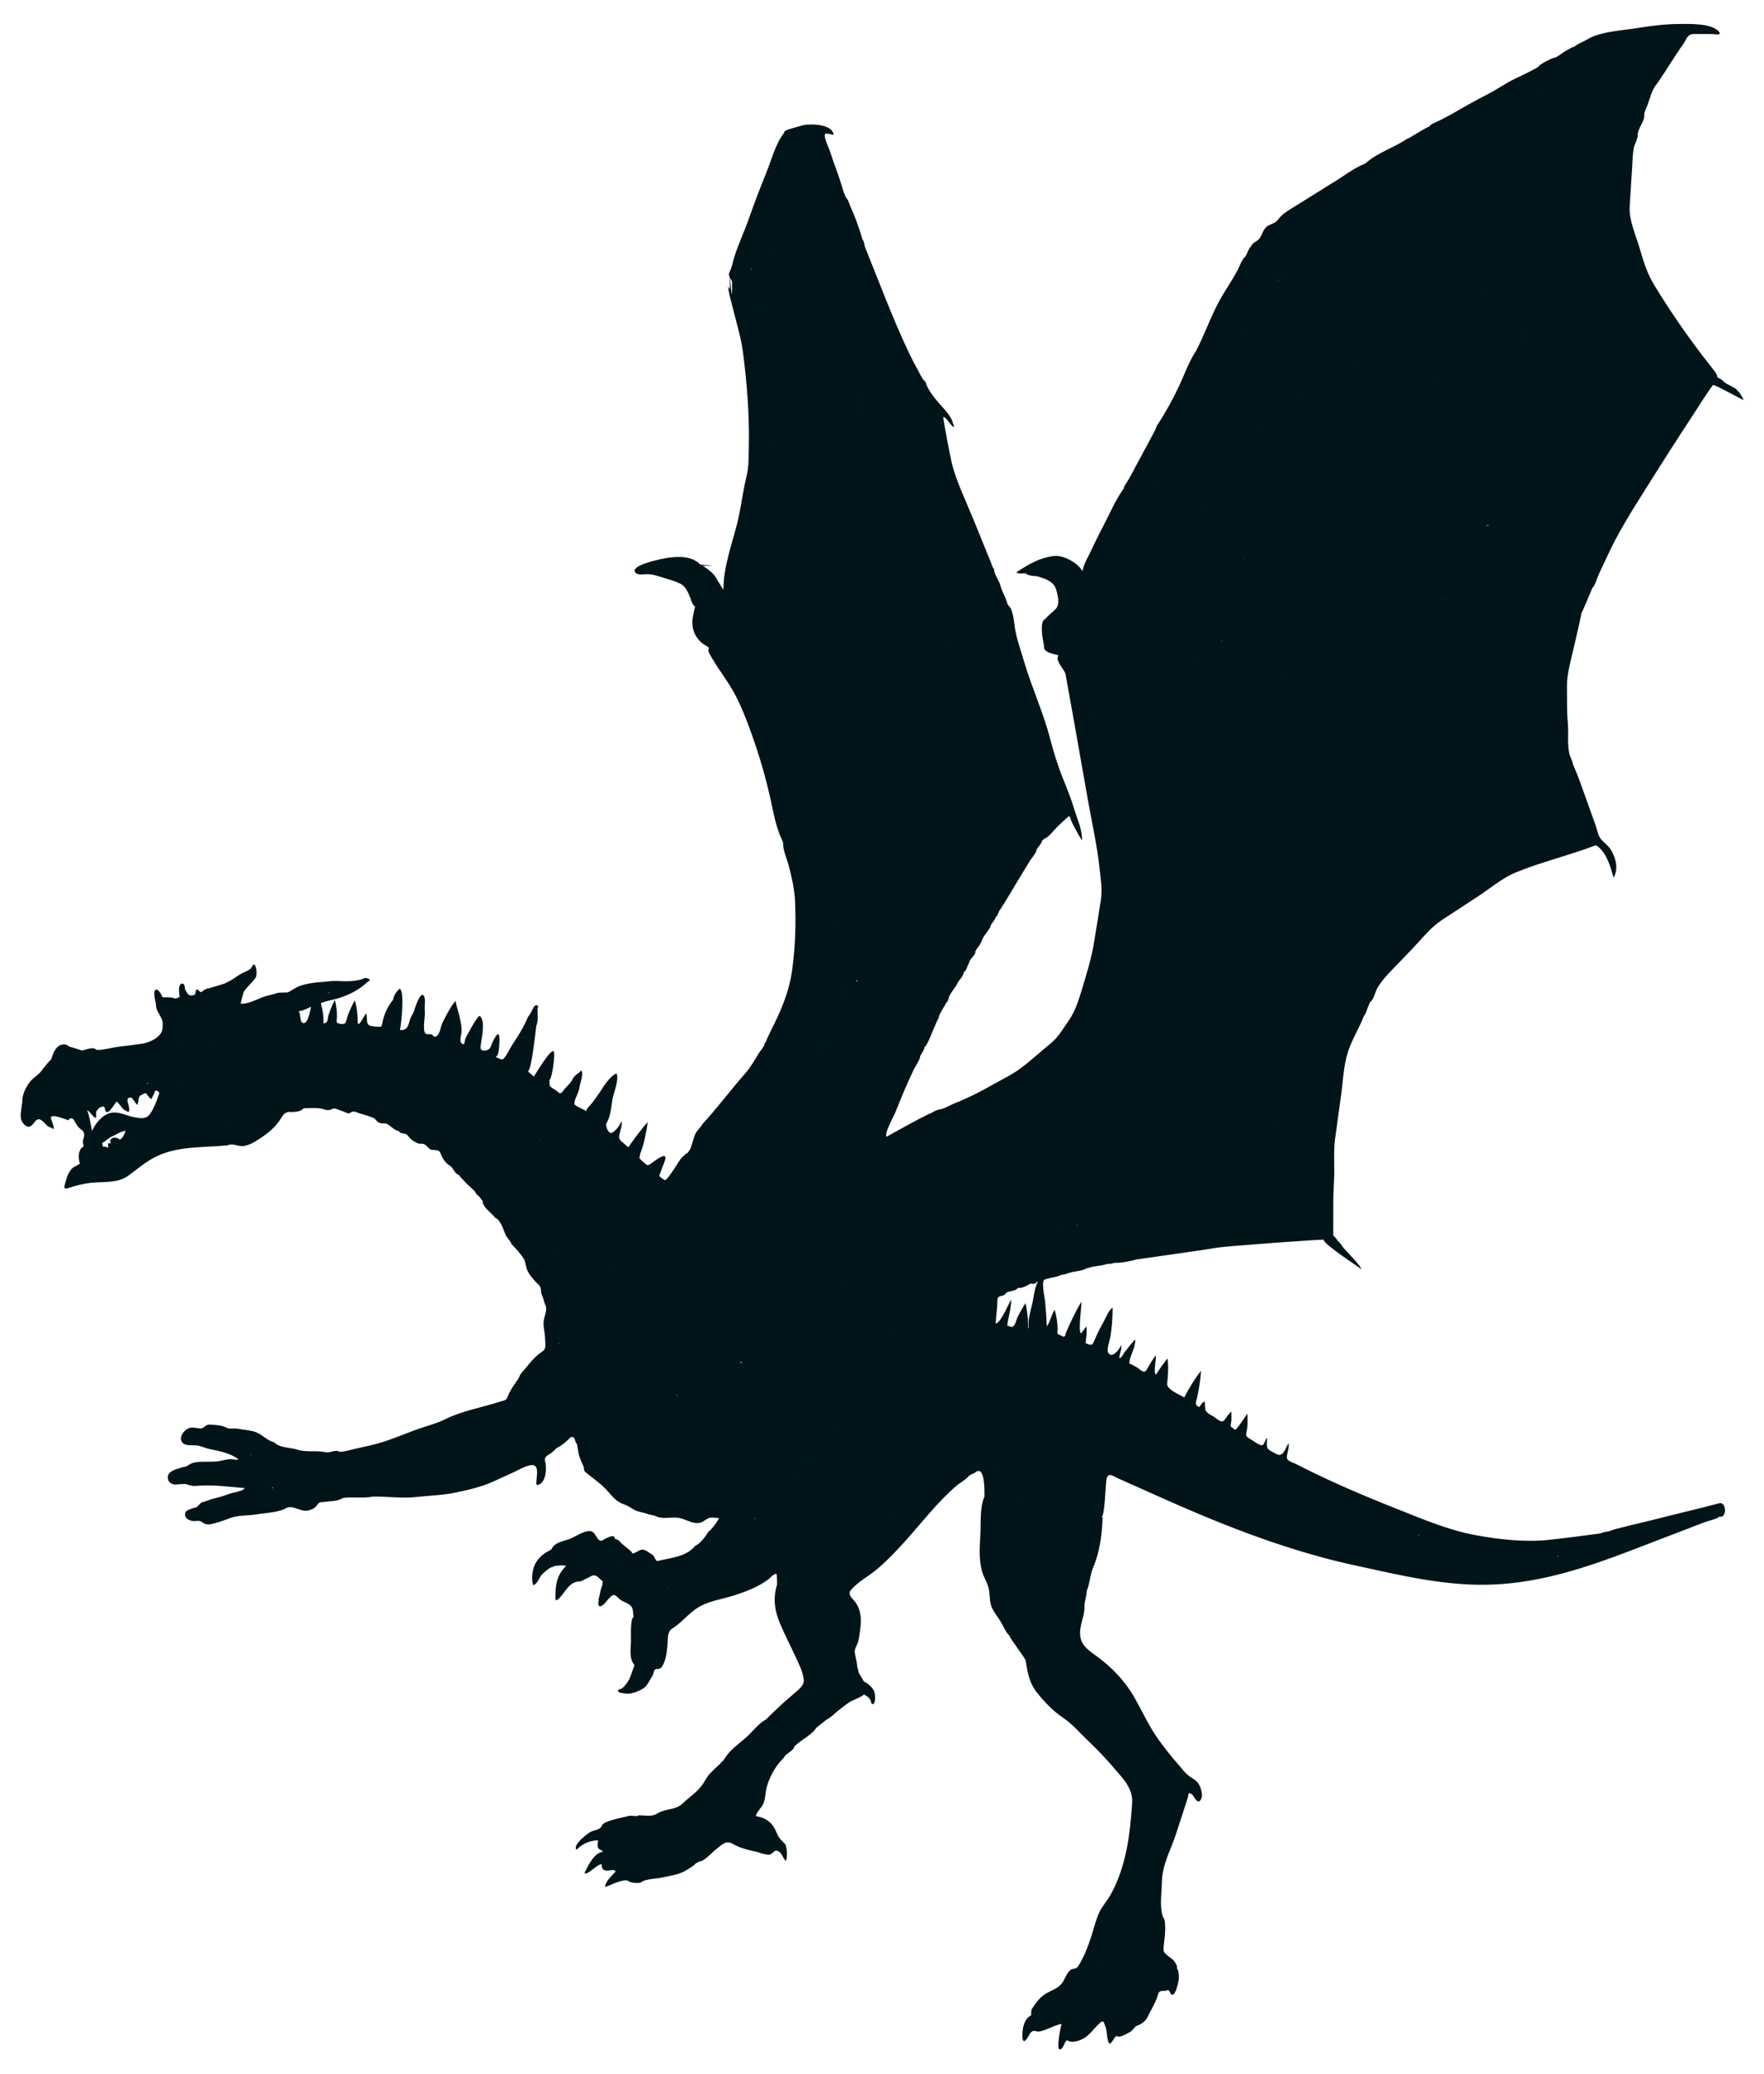 <?xml version="1.0" encoding="utf-8"?>
<!DOCTYPE svg PUBLIC "-//W3C//DTD SVG 1.1//EN" "http://www.w3.org/Graphics/SVG/1.1/DTD/svg11.dtd">
<svg version="1.1" id="Layer_1" xmlns="http://www.w3.org/2000/svg" xmlns:xlink="http://www.w3.org/1999/xlink" x="0px" y="0px"
	 viewBox="604 5.381 1352 1589.238" enable-background="new 604 5.381 1352 1589.238" xml:space="preserve">
<g>
	<path fill="#00141A" d="M915.341,874.462C915.001,875.03,915.363,874.472,915.341,874.462
		C915.341,874.462,915.348,874.465,915.341,874.462z"/>
	<path fill="#00141A" d="M1077.925,1302.079C1077.903,1302.044,1077.809,1301.925,1077.925,1302.079
		C1077.914,1302.062,1077.925,1302.079,1077.925,1302.079z"/>
	<path fill="#00141A" d="M1099.976,1295.396C1100.449,1295.767,1099.977,1295.386,1099.976,1295.396
		C1099.976,1295.396,1099.976,1295.392,1099.976,1295.396z"/>
	<path fill="#00141A" d="M1921.627,1157.407c-15.84,4.262-31.574,7.807-47.383,11.884
		c-8.536,2.201-17.152,4.075-25.682,6.3c-3.648,0.952-7.643,1.734-11.12,3.206
		c-0.973,0.174-5.886,0.978-6.569,1.706c-13.238,1.68-26.586,3.592-40.156,4.983
		c-18.378,1.884-37.491-0.299-55.606-3.611c-20.85-3.812-40.026-12.068-59.64-19.809
		c-17.496-6.906-34.872-14.131-51.962-21.993c-8.958-4.121-17.837-8.416-26.605-12.927
		c-2.021-1.04-6.738-2.01-6.588-5.064c0.183-3.749,1.817-6.861,1.37-10.718c-2.51,3.397-3.949,11.291-9.442,8.303
		c-1.881-1.024-4.864-2.396-6.393-3.94c-1.579-1.595-0.604-6.537-0.604-8.586
		c-1.519,1.535-1.859,4.223-3.33,5.545c-1.58,1.42-7.499-3.28-8.913-4.074
		c-5.139-2.885-4.054-2.778-3.199-8.122c0.618-3.862,0.323-7.807,0.249-11.696
		c-1.9,2.192-7.596,12.054-9.789,12.33c-1.857-2.789-3.688-1.091-2.783-5.11
		c0.662-2.941,0.298-6.009,0.264-8.987c-2.107,2.021-3.705,4.432-5.445,6.755
		c-2.166,2.892-6.378-2.08-9.255-3.441c-1.919-0.908-3.831-2.138-4.955-3.997
		c-0.682-1.128-0.534-6.453-0.796-6.642c-1.258-0.908-3.367,3.375-4.204,3.949c-3.938-1.589-2.332-3.921-1.576-7.279
		c1.525-6.779,2.536-13.671,3.03-20.601c-4.948,6.414-9.212,13.334-12.893,20.546
		c-3.701-2.286-13.531-6.123-13.08-10.523c0.665-6.476,1.169-12.961,0.228-19.441
		c-3.122,4.013-6.077,8.152-8.805,12.444c-2.256-1.309,0.432-12.073-0.248-14.771
		c-2.532,3.572-4.82,7.309-6.971,11.12c-2.015,3.574-5.009-0.561-7.51-1.92
		c-1.789-0.973-3.658-2.37-5.675-2.809c-0.027-2.248,0.665-4.392,1.422-6.477
		c1.317-3.629,3.517-8.226,2.919-12.167c-2.635,3.187-5.306,6.349-7.817,9.636
		c-0.763,0.998-2.592,4.748-4.087,4.879c-0.522-2.871,2.404-7.742,1.122-10.124
		c0.363,0.674-6.095,11.31-9.647,6.048c-1.651-2.144,0.938-9.082,1.409-11.72
		c1.362-7.622,1.822-15.374,1.838-23.108c-3.146,2.392-4.545,6.542-6.372,9.918
		c-2.44,4.509-4.904,9.016-6.931,13.73c-2.126,4.946-1.932,6.113-7.408,3.67
		c0.467-4.289,1.231-8.521,0.624-12.845c-1.335,1.786-2.67,3.573-4.005,5.359
		c-2.669-0.932,0.543-21.074,0.126-24.305c-4.545,7.85-8.531,16.016-12.04,24.379
		c-0.194,2.612-1.394,3.108-3.6,1.488c-3.858-1.155-2.489-1.897-2.575-5.469c-0.116-4.789-0.883-9.542-2.225-14.139
		c-2.729,3.882-3.2,8.852-6.022,12.675c-0.238-6.3-0.7-12.589-1.286-18.865
		c-0.258-2.76-3.163-15.776-0.503-16.894c4.238-1.781,9.099-1.708,13.281-3.803c2.236,0,4.375-1.125,6.544-1.717
		c3.845-1.049,9.159-1.069,12.592-3.298c1.181,0,2.099-0.565,3.228-0.841c4.036-0.987,8.664-0.965,12.585-2.501
		c1.518,0.069,3.614,0.059,4.956-0.739c5.218,0.079,11.826-0.96,16.819-2.541
		c21-3.086,42.11-5.844,63.145-9.224c6.791-1.091,80.807-6.527,80.807-5.973
		c0,3.684,28.867,22.114,28.662,22.463c0.875-1.488-12.181-14.611-13.716-16.504
		c-0.175-0.648-3.348-4.868-4.09-4.909c-0.868-1.661-2.155-3.039-3.488-4.332
		c0-3.577,0.001-7.154,0.001-10.732c0.001-10.194-0.095-20.553,0.563-30.677
		c0.703-10.816-0.615-21.887,0.838-32.637c1.496-11.063,3.031-22.121,4.565-33.179
		c1.554-11.203,1.909-23.496,5.563-34.248c3.13-9.213,8.498-17.65,11.961-26.773
		c0.84-0.598,2.644-4.91,2.695-5.792c0.493-1.091,1.898-4.812,2.311-5.018c2.626-1.964,3.779-8.123,5.529-10.983
		c2.35-3.841,5.21-7.346,8.294-10.618c7.516-7.974,15.312-15.664,22.68-23.782
		c5.886-6.485,11.092-12.577,18.357-17.336c9.284-6.082,18.568-12.163,27.846-18.253
		c9.07-5.953,18.323-13.858,28.368-18.027c19.954-8.281,41.324-13.148,61.483-20.932
		c-0.281,0.281,0.785-0.019,0.494-0.019c-0.423,0,1.058,1.116,1.058,0.694c7.336,6.055,9.684,15.368,12.264,24.089
		c3.772-6.656,1.906-14.411-1.79-20.824c-1.972-3.422-4.827-5.368-7.465-8.148
		c-2.586-2.725-3.218-7.348-4.441-10.826c-3.392-9.644-6.96-19.224-10.349-28.868
		c-1.648-4.689-3.33-9.373-5.337-13.923c-0.337-1.576-1.908-3.559-1.908-5.154c0-0.565-2.813-6.994-2.6-7.154
		c-1.837-7.737-0.452-16.112-1.22-24.104c-0.853-8.877-0.487-17.93-0.64-26.85
		c-0.179-10.41,3.04-20.541,5.274-30.648c2.015-9.117,4.193-17.389,5.883-26.435c0.455,0,8.316-19.233,8.342-19.171
		c1.566-1.061,3.26-6.188,3.972-8.043c1.809-4.709,4.223-9.093,6.321-13.797
		c8.699-19.495,19.846-36.985,31.197-55.042c11.218-17.848,22.523-35.642,34.129-53.241
		c5.553-8.421,10.705-17.118,16.74-25.213c0.899-0.899,21.088,10.606,23.561,11.475
		c-1.276-3.309-3.972-7.049-6.806-9.18c-0.948-0.713-8.376-4.123-8.376-4.946
		c-1.357-1.437-3.082-2.43-4.871-3.223c-0.256-1.827-1.157-3.419-2.278-4.847c-3.211-4.09-6.396-8.185-9.559-12.321
		c-13.196-17.254-25.106-34.776-36.443-53.307c-5.64-9.219-8.363-18.155-11.367-28.509
		c-2.9-9.996-8.221-21.33-7.655-31.862c0.548-10.193,1.364-20.365,1.925-30.539
		c0.269-4.881,0.305-9.804,1.272-14.615c0.406-2.021,3.287-7.678,2.92-9.707c0-5.266,5.703-10.687,5.07-15.887
		c0-1.788,1.835-5.475,2.493-7.234c2.127-5.685,3.042-10.83,6.757-15.688c4.557-5.959,8.382-12.749,12.594-18.99
		c2.546-3.772,4.881-7.688,7.612-11.334c2.558-3.416,3.485-8.364,8.185-8.354
		c4.966,0.01,9.932,0.019,14.898,0.029c1.023,0.002,7.366,1.373,4.697-1.838
		c-5.403-6.498-22.449-5.947-30.242-5.9c-10.565,0.063-21.149,1.331-31.564,3.033
		c-10.785,1.763-23.284,2.375-33.553,6.12c-2.708,0.988-5.32,2.576-7.825,3.908
		c-2.228,1.184-5.976,2.595-7.681,4.48c-0.848-0.412-6.162,2.946-7.063,3.421
		c-1.852,0.977-6.567,5.006-8.503,5.006c-1.27,0-11.603,5.282-11.603,6.385c0,1.01-16.04,8.575-17.838,9.425
		c-7.332,3.468-14.07,8.345-21.254,12.014c-8.59,4.387-17.037,9.053-25.341,13.96
		c-3.464,2.047-7.102,3.775-10.624,5.715c-2.148,1.183-7.882,3.084-9.085,5.263
		c-1.193-0.157-16.675,9.906-17.04,9.402c-10.504,7.166-22.228,10.14-31.919,18.906
		c-8.86,3.411-16.08,9.419-24.223,14.267c-9.908,6.181-19.82,12.355-29.723,18.544
		c-3.824,2.39-7.876,4.621-11.021,7.914c-1.631,1.708-2.345,3.276-4.456,4.491
		c-2.38,1.369-4.822,1.727-6.81,3.791c-2.789,2.897-2.928,7.259-6.214,9.773c-1.928,1.475-3.011,1.602-4.418,3.478
		c-0.506,0.814-0.683,1.08-0.529,0.798c-0.105,0.262-0.334,0.95-0.334,0.779
		c-1.23,0.488-2.575,4.584-3.289,6.013c-0.302,0.112-0.755,1.357-0.854,1.555
		c-2.233,1.004-5.112,8.809-6.018,10.482c-3.845,7.099-8.301,13.625-12.307,20.504
		c-7.223,12.402-11.912,26.16-18.376,39.089c-0.304,0.109-0.778,1.629-0.811,1.679
		c-0.48,0.72-0.64,0.959-0.479,0.718c-5.331,7.996-8.819,18.151-12.913,26.868
		c-4.484,9.544-9.959,19.41-15.642,28.294c-1.475,1.591-2.037,4.258-3.1,6.238
		c-3.463,6.452-6.929,12.903-10.398,19.352c-3.034,5.643-6.07,11.286-9.105,16.929
		c-0.773,1.436-4.148,5.976-3.981,7.345c-6.234,8.501-10.854,19.555-15.82,28.991
		c-3.209,6.098-6.3,12.261-9.165,18.529c-2.126,4.651-6.067,10.853-6.653,15.914
		c-3.746-6.527-14.759-12.637-22.242-11.621c-11.105,1.507-19.093,6.34-28.597,12.558
		c2.255,1.285,4.812,0.736,7.253,0.693c1.888,2.333,7.405,1.746,10.054,2.601
		c5.418,1.75,11.373,3.652,13.238,9.677c1.394,4.501,3.388,12.073-0.75,15.499
		c-0.335,0.396-1.323,1.306-1.509,1.526c-0.012,0.006-0.016,0.019-0.011,0.038
		c-0.085-0.157-5.729,4.951-6.035,5.663c-4.771,1.679-1.702,17.007-0.907,20.274
		c-1.105,5.771,7.577,6.32,11.114,7.595c-3.339,4.391,5.582,11.12,5.582,15.678
		c2.121,11.773,4.242,23.545,6.363,35.317c3.82,21.208,7.394,42.466,11.259,63.663
		c2.905,15.928,6.417,31.885,8.119,47.689c0.912,8.465,2.475,16.784,1.116,25.233
		c-1.824,11.336-3.58,22.694-5.502,34.014c-1.731,10.198-4.617,19.835-7.607,29.707
		c-3.017,9.963-5.758,20.464-11.848,29.079c-4.111,5.816-7.724,12.347-13.327,16.866
		c-7.873,6.349-15.248,13.309-23.381,19.336c-6.881,5.1-14.451,8.554-21.779,12.753
		c-9.307,5.335-18.932,10.138-28.915,14.079c-3.05,1.204-8.758,4.657-11.916,4.657
		c-0.239-0.037-3.45,1.309-3.535,1.44c-0.766,0.342-3.042,1.884-3.921,1.884
		c-11.019,5.504-21.769,11.523-32.535,17.502c-1.917-2.522,5.426-15.388,6.599-18.293
		c3.252-8.052,6.491-16.123,10.043-24.049c1.373-3.064,2.794-6.107,4.223-9.145
		c1.063-2.259,5.088-7.887,4.888-10.276c0.636-1.298,3.464-5.34,3.272-6.659c2.917-2.917,4.893-9.453,6.668-13.229
		c1.397-2.972,2.464-6.347,4.245-9.282c0-2.453,3.817-8.101,4.982-9.998c0-1.304,2.603-2.971,2.394-4.152
		c-1.359,2.083,0.048-0.198,0.29-0.665c0-2.726,4.999-8.533,6.342-10.995c0.906-2.944,5.4-6.428,5.18-9.225
		c1.986-0.993,3.009-5.458,4.228-7.49c0-2.371,5.186-5.996,4.806-8.296c-1.474,2.18,1.314-2.977,1.832-3.365
		c2.621-2.621,3.34-7.507,5.857-10.024c0.649-1.298,4.155-5.307,3.966-6.607c-1.629,2.365,0.758-1.357,0.953-1.697
		c0.368-0.642,3.083-3.694,2.708-4.672c1.813-0.793,2.267-4.653,3.728-6.114c5.377-8.065,10.307-17.032,15.526-25.456
		c2.406-3.883,4.788-7.78,7.135-11.699c1.148-1.917,5.161-6.359,5.149-8.727c1.06-1.768,4.003-4.784,4.179-6.662
		c-0.001,0.001,1.124-1.181,0-0c0.239-0.054,4.117-4.014,1.665-1.675
		c2.861-0.299,8.342-7.506,10.296-9.339c2.412-2.262,4.821-4.526,7.249-6.77c1.698-1.57,0.72-0.556,2.569-0.556
		c-1.555,0.777,7.907,16.728,8.879,18.173c0.208-8.89-3.788-16.66-6.262-24.953
		c-2.243-7.52-5.521-15.543-8.46-22.849c-3.92-9.746-7.149-20.375-9.781-30.466
		c-5.213-19.989-14.044-39.094-19.912-58.925c-2.803-9.472-6.535-19.473-7.515-29.349
		c-0.346-3.484-1.255-8.637-2.921-11.73c-0.68-1.263-2.555-2.446-2.555-4.073
		c-1.276-4.545-4.126-8.784-5.265-13.394c-0.913-3.696-4.809-8.245-4.748-12.353
		c-1.261-0.762-2.252-4.903-2.845-6.228c-1.683-3.765-3.192-7.604-4.703-11.44
		c-2.804-7.117-5.799-14.154-8.666-21.245c-5.576-13.786-12.646-27.956-16.23-42.404
		c-0.757-3.052-7.073-35.102-6.396-35.212c1.614-0.261,5.137,5.499,6.399,6.471
		c1.261,2.212,2.636,0.172,1.044-1.025c-0.708-5.62-7.579-12.181-11.082-16.303
		c-3.45-4.06-8.797-10.706-10.017-15.954c-2.646-2.016-4.551-6.848-6.172-9.686
		c-2.44-4.274-4.662-8.668-6.768-13.115c-12.594-26.585-22.635-53.89-33.562-80.806
		c-0.197-1.137-0.951-4.984-1.86-5.643c-1.399-4.907-3.052-9.841-4.909-14.77
		c-1.444-3.832-2.965-7.639-4.704-11.348c-0.249-0.531-1.407-4.354-2.046-4.717
		c-1.765-1.765-3.442-7.59-4.112-9.985c-2.723-9.022-6.307-17.775-9.143-26.768
		c-0.824-2.612-4.835-10.523-3.895-13.039c0.527-1.41,6.314,0.502,6.668,0.581
		c-0.586-8.445-17.337-8.658-22.988-7.626c-0.642,0.117-12.336,3.429-12.186,3.598
		c-0.163,0.009-3.02,0.854-2.681,2.222c-6.648,8.472-9.629,20.66-13.633,30.491
		c-4.926,12.094-9.537,24.257-13.881,36.571c-3.501,9.923-7.98,19.147-10.991,29.128
		c-1.174,3.89-1.479,6.768-3.214,10.251c-2.051,4.117,1.772,5.298,1.772,8.575c0,29.704-2.7-28.974-1.665,1.724
		c0,8.057-2.37-4.298-1.111,3.534c0.898,5.585,2.661,11.137,3.987,16.635c2.483,10.293,5.801,20.698,7.128,31.216
		c3.016,23.903,4.97,47.034,4.503,71.114c-0.159,8.201,0.147,16.358-1.785,24.185
		c-2.422,9.808-3.678,19.903-5.732,29.775c-3.95,18.982-11.948,37.267-11.948,56.993
		c-0.498,0.062-5.747-9.525-6.964-10.944c-2.942-3.431-5.359-4.978-8.901-7.367c16.638,0-1.613-0.55-1.613-0.865
		c0.227,0.227-0.039,0.048-0.8-0.538c-8.074-8.074-24.09-5.257-33.808-2.668
		c-2.392,0.456-17.413,4.313-15.903,8.505c1.202,3.337,7.033,2.032,9.477,2.047
		c4.947,0.03,9.673,1.895,14.349,3.287c3.547,1.056,7.116,2.106,10.475,3.684
		c4.613,2.167,5.96,5.735,7.945,10.261c0.962,2.193,1.645,6.32,4.001,7.545
		c-0.882,4.082-2.105,8.218-2.093,12.427c0.02,6.965,3.534,13.286,9.429,16.993
		c4.839,3.043,2.792,1.343,2.899,5.155c5.998,11.815,14.932,22.118,20.996,34.012
		c6.319,12.395,11.306,26.366,15.686,39.494c4.106,12.308,7.736,25.33,10.546,37.863
		c1.267,5.649,2.364,11.558,3.831,17.338c1.042,4.106,2.255,8.175,3.821,12.114c0.583,1.741,2.343,4.359,2.343,6.158
		c0,5.66,3.328,12.864,4.716,18.44c2.189,8.791,4.07,16.944,4.476,26.021c0.792,17.688,0.13,35.451-2.296,52.996
		c-1.934,13.991-6.848,26.742-12.966,39.435c-2.012,4.174-4.239,8.517-6.142,12.643
		c-0.55,1.192-0.616,2.927-1.95,3.47c0.29,2.196-3.442,6.124-4.385,7.692
		c-3.357,5.588-6.465,11.078-10.777,15.942c-11.007,12.419-20.905,25.934-32.166,38.08
		c-1.683,3.102-4.558,5.034-5.931,8.322c-1.292,3.092-1.965,6.232-3.016,9.408
		c-0.781,2.36-1.812,3.408-2.756,4.824c0-0.896-4.988,4.071-5.088,4.201c-1.903,2.467-10.174,16.852-12.439,16.597
		c0.205-0.001-4.165-2.587-4.165-3.351c1.265-3.706,2.74-7.45,4.126-11.155c2.057-5.504-1.252-4.322-4.991-2.116
		c-1.416,0.836-8.181,6.391-8.386,4.983c-1.875-0.923-4.441-3.617-5.887-5.062
		c-0.27-0.135,0.79-4.875,1.075-4.991c2.65-7.188,4.067-15.133,5.272-22.673
		c-2.219,1.405-15.169,18.988-14.76,19.193c-0.18,0.09-4.298-3.644-4.722-3.93
		c-2.24-1.509-3.017-3.633-2.199-6.221c0.254-0.804,2.768-9.639,1.414-9.636
		c-1.349,3.374-3.74,6.303-6.769,8.414c-2.973,2.072-5.334-4.79-4.863-6.806
		c3.601-5.226,3.794-13.402,5.001-19.479c0.816-4.107,5.214-15.217,2.817-19.004
		c-5.261,2.519-9.272,9.191-12.34,13.888c-2.108,3.228-4.347,6.37-6.737,9.395
		c-1.143,1.447-4.086,3.79-4.086,5.887c0-1.081-9.018-4.172-9.018-5.72c0-4.491,3.448-8.111,3.916-12.942
		c0.215-2.22,3.657-11.171,1.203-12.712c-2.094,2.767-4.962,3.156-6.617,6.814c-1.342,2.963-4.809,5.547-6.799,8.355
		c-3.046,4.298-3.053,1.686-6.988-0.681c-4.804-2.891-3.511-2.645-3.83-7.18
		c2.091-1.393,4.745-20.655,3.169-22.051c-2.244-1.988-13.946,17.592-15.126,19.412
		c-0.667-0.62-4.25-3.847-4.693-4.035c2.87,0.335,6.1-31.751,6.579-35.025
		c1.751-3.784,0.777-9.486,0.907-13.301c1.722-2.66-1.771-3.114-2.96-0.808
		c-1.343,2.605-2.422,5.123-4.415,7.572c-3.043,7.429-7.32,14.329-11.801,20.965
		c-2.14,3.168-3.982,7.986-6.633,10.637c-0.454,0.908-1.478,0.995-2.123,0.672c-0.503,0-3.814-1.456-4.205-1.959
		c2.529-0.108,2.752-7.639,2.879-9.694c0.05-0.819,0.719-9.816-1.894-6.92c-1.252,1.387-3.634,5.647-4.187,7.633
		c-0.712,2.555-2.131,4.097-5.021,4.313c-4.16,0.311-3.304-2.609-2.918-5.553
		c0.628-4.788,3.476-17.502-0.966-20.934c-1.441-1.113-10.865,16.645-11.213,17.813
		c-0.557,1.866-0.097,5.209-2.686,3.158c-2.06-1.632,0.066-7.476,0.023-9.798
		c-0.146-7.821-3.185-15.222-4.711-22.812c-4.183,5.191-7.171,11.117-10.107,17.064
		c-1.202,2.435-2.071,10.217-5.411,10.345c-2.615,0.101-0.946-1.321-3.046-1.73
		c-1.634-0.319-4.396,0.62-5.085-1.588c-1.5-4.806,0.643-11.727,0.06-16.861
		c-0.366-3.225,1.022-8.63-0.876-11.271c-2.419-3.365-6.725,9.605-7.088,11.075
		c-0.711,2.882-2.511,4.508-3.357,7.457c-1.3,4.528-2.033,8.461-7.738,7.857
		c1.071-3.389,3.904-31.322-0.307-31.564c-2.558,2.444-4.171,4.686-4.912,8.411
		c-3.556,4.371-6.165,9.452-7.561,14.915c-1.529,5.983,0.018,6.114-6.181,5.636
		c-8.156-0.628-5.356-3.207-6.799-10.165c-1.771,1.608-6.507,12.734-6.564,6.069
		c-0.046-5.429-0.615-10.817-2.257-16.012c-2.251,4.41-4.628,8.838-5.952,13.636
		c-1.029,3.73-1.156,5.031-5.12,4.363c-3.851-0.649-2.716-1.762-2.583-5.342
		c0.163-4.381-0.582-8.729-1.543-12.987c-1.938,3.596-3.557,7.361-4.777,11.26
		c-1.049,3.353-0.254,6.685-4.068,6.685c0.347-5.183-0.568-10.337-1.911-15.324
		c3.383-1.821,8.14-2.379,11.832-3.451c8.497-2.469,14.822-5.463,21.693-10.896
		c0.168-0.73,2.328-1.588,2.533-2.48c3.913-0.541-1.22-4.109-4.112-1.801
		c-6.144,2.016-13.13,1.856-19.485,1.511c-3.89-0.211-8.125,0.565-12.065,0.803
		c-5.629,0.34-11.265,1.181-16.615,3.013c-3.356,1.15-6.648,4.029-9.576,5.039
		c0.073-0.146-6.735,0.098-7.118,0.231c-4.172,1.445-8.473,1.981-12.601,3.676
		c-5.067,2.08-10.165,4.728-15.78,4.722c-0.667,0,2.025-8.484,2.164-9.148c2.038-3.342,6.083-6.74,8.43-9.959
		c2.308-2.105,1.399-8.537,0.037-10.78c-1.821-0.578-1.925,1.459-2.799,2.458c-1.76,2.011-4.961,2.977-7.26,4.173
		c-3.745,1.948-7.546,5.429-11.432,6.827c-0.094,0.917-11.955,3.81-13.767,4.702
		c-0.816-0.816-5.064,2.144-5.577,2.664c-1.771,0.484-1.997-2.295-3.869-1.767
		c-1.615,2.224,0.406,3.849-3.087,4.378c-3.421,0.518-3.913-1.815-5.53-4.265c-0.202,0-0.081-4.763-2.144-4.768
		c-4.366-0.01-1.858,10.472-2.145,10.472c-1.419,0-2.373,1.335-3.897,0.812c-2.962-1.018-6.215-0.723-9.289-0.807
		c0-1.145-3.088-6.187-4.608-5.928c-3.422,0.584-0.368,9.562-0.365,11.538c0.006,4.239,2.779,7.345,4.42,10.985
		c1.062,2.353,0.774,5.094,0.56,7.595c-0.536,6.25-9.766,10.508-15.166,11.321
		c-6.393,0.962-12.813,1.736-19.233,2.496c-2.193,0.26-15.221,3.312-16.495,2.038
		c-2.465-2.465-8.175,0.426-10.912,0.722c-0.008-0.016-7.439-2.471-7.938-2.471
		c-0.918,0.092-3.579-1.725-4.386-2.094c-6.793-0.817-9.317,5.432-11.058,11.271
		c-2.633,2.633-5.255,5.79-7.415,8.778c-2.358,3.261-6.21,5.208-8.823,8.415
		c-3.297,4.046-6.501,10.742-5.964,16.225c-0.345,0.172-0.755,4.963-0.789,4.997
		c-0.575,3.381-1.016,7.664,1.306,10.536c3.51,4.34,6.21,3.148,8.89-0.753
		c3.534-5.144,6.915,0.126,9.629,2.741c0.94,0.938,2.233,1.223,3.331,1.677c3.729,3.365,0.192-5.417-0.233-6.563
		c-2.108-5.688,10.903,0.306,13.552,0.719c0.058-2.348,3.165-1.671,3.968-0.028
		c1.501,2.851,3.177,5.838,6.069,7.512c4.055,4.275-0.519,6.693,1.029,11.039c1.002,2.036-1.368,2.374-1.856,3.219
		c-2.41,4.172-1.762,7.101-0.854,11.475c-0.205,0.52-4.84,2.71-5.346,3.185
		c-2.837,2.665-4.336,6.298-5.296,9.995c-0.942,3.625-2.915,7.157,2.212,5.469
		c5.406-1.781,10.69-3.161,16.498-3.856c9.396-1.125,20.587,0.536,28.782-5.296
		c7.241-5.153,13.096-10.563,21.013-14.565c17.218-8.703,36.89-7,55.461-8.938
		c3.819-2.046,8.6,1.372,12.832,0.456c2.64-0.571,5.387-1.634,7.631-2.991
		c8.144-4.921,15.826-10.277,20.707-18.614c2.167-3.701,4.2-4.857,8.396-4.336
		c3.066-0.193,6.521-0.418,8.767-2.912c3.897-0.029,8.37-0.319,12.37,0.082c2.211,0.221,4.529,1.539,6.749,1.331
		c2.797-0.263,3.084-1.99,5.802-0.912c2.806,1.093,5.722,1.853,8.404,3.244c1.908,0.739,2.987-1.132,4.54-1.215
		c2.026-0.06,3.587,1.022,5.454,1.569c0.472,0.065,12.361,3.411,11.554,4.564c0.365,0.313,0.888,0.997,1.326,1.299
		c2.193,2.254,4.533,1.27,7.285,1.873c2.999,1.376,6.523,5.815,9.958,5.719c-1.34,1.623,4.681,1.989,5.074,2.214
		c1.506,1.234,2.484,2.978,3.994,4.216c1.277,1.047,4.945,3.345,6.57,3.204c4.091-0.354,4.358,1.332,7.796,4.274
		c3.535,1.311,6.502-0.73,8.03,3.239c1.45,3.766,3.576,7.284,7.156,9.363c2.272,1.212,3.059,4.754,5.53,6.419
		c3.698,1.842,0.752,0.996,3.199,2.88c1,0.998,2.014,2.216,3.155,3.558c1.119,1.318,7.877,6.706,7.877,8.075
		c0.016,0.26,2.025,2.313,2.199,2.402c1.428,0.733,2.145,3.197,3.241,3.671
		c-0.908,4.22,7.695,10.018,9.556,12.971c2.163,0.342,4.733,5.059,5.447,6.831c0.864,2.145,1.646,4.324,2.598,6.433
		c0.785,1.738,4.199,5.234,4.377,6.82c3.672,3.859,7.092,7.346,9.824,11.931c1.166,2.855,1.136,5.983,2.663,8.938
		c2.028,3.925,5.116,7.144,8.25,10.2c2.758,2.69,1.115,4.825,2.702,8.261c1.174,2.542,1.518,5.351,2.7,7.973
		c1.59,3.526-1.492,8.503-1.59,12.839c-0.088,3.888,0.967,7.585,1.143,11.432
		c0.105,2.303,0.347,4.606,0.201,6.914c-0.212,3.346-3.128,4.132-5.511,6.177c-3.259,2.797-6.13,6.016-8.751,9.41
		c-0.904,1.17-5.692,6.071-5.571,7.614c-1.718,3.031-3.93,5.77-5.748,8.746
		c-1.238,2.027-2.36,4.131-3.22,6.349c-1.303,3.361-2.383,2.796-5.98,3.959
		c-14.214,4.597-29.02,6.974-42.029,13.501c-6.833,3.428-15.385,5.423-22.701,8.136
		c-8.021,2.975-15.623,6.195-23.762,8.869c-7.304,2.4-14.506,3.803-22.117,5.536
		c-3.971,0.904-8.177,2.304-12.251,2.393c-3.516-2.124-7.143,1.127-10.854,0.282
		c-7.094-1.613-14.592,0.304-21.393-1.929c-5.153-1.692-14.078-1.317-17.877-5.649
		c-6.33-1.567-9.537-6.845-16.249-8.468c-3.747-0.906-7.608-1.164-11.386-1.905
		c-2.66-0.522-5.775,0.267-8.147-0.44c-4.142-2.418-9.001-2.479-13.645-2.754
		c-3.569-0.211-4.267,3.198-7.321,2.964c-3.469-0.267-6.424-1.6-9.77,0.286c-2.945,1.66-6.191,5.99-4.544,9.494
		c1.779,3.783,7.523,2.975,10.889,3.159c3.921,0.214,6.741,2.073,11.242,2.968
		c7.583,1.508,14.897,3.025,21.38,7.488c-1.02,1.289-3.537,0.256-4.545,0.173
		c-3.311-0.273-6.709,0.834-9.938,1.398c-6.229,1.089-12.82-0.006-18.797,1.026
		c-2.009,0.347-3.815,1.355-5.492,2.463c-2.054,1.359-3.889,0.794-6.049,2.014
		c-3.741,0.805-10.101,2.87-9.106,8.065c0.587,3.065,2.466,3.776,4.941,4.481
		c2.705,0.081,6.816-0.926,9.326-0.241c2.979,0.814,3.85,1.517,7.15,1.221c12.669-1.137,24.896,0.679,37.46,1.692
		c-0.922,1.47-3.272,2.165-4.847,2.559c-2.772,0.924-5.333,1.117-8.225,2.26
		c-3.784,1.496-7.731,2.521-11.684,3.46c-2.185,0.519-6.538,2.625-8.443,2.625c0,0.2-2.334,2.471-2.453,2.471
		c-0.174,0.351-0.849,0.522-0.849,1.238c0-0.089-8.18,1.701-8.959,3.999c-1.519,4.476,3.007,6.591,6.563,6.647
		c2.872,0.045,3.998-0.78,6.318,0.941c1.924,1.428,4.204,1.978,6.559,1.476
		c4.614-0.983,10.017-2.824,14.347-4.526c6.595-2.593,14.173-1.857,21.113-3.056
		c7.209-1.246,17.131-1.343,23.322-5.272c5.921-1.269,10.468,3.883,16.395,2.194
		c3.193-0.91,5.188-1.968,6.808-4.783c2.435-1.977,1.515-1.216,4.811-1.625c3.875-0.48,10.77-0.648,13.633-2.556
		c1.068-1.068,8.419-0.844,9.999-0.844c4.593,0.07,9.215,0.256,13.742-0.693
		c11.018-0.277,21.847,1.576,32.826,0.353c10.539-1.173,20.718-1.307,31.06-3.509
		c10.084-2.147,20.177-4.482,29.487-8.83c4.71-2.2,9.415-4.412,14.181-6.49c3.893-1.698,10.255-5.681,14.527-5.681
		c6.986,0,1.976,12.45,3.643,15.338c7.216-0.678,7.75-13.229,6.395-18.015c-1.009-3.564,1.419-4.471,4.475-6.453
		c1.331-0.864,4.165-4.221,5.538-4.564c2.782-1.391,7.261-5.045,9.159-7.402c4.145-2.072,3.149,3.351,5.241,5.061
		c0.063,0.046,1.211,7.574,1.476,8.404c0.891,2.796,2.14,5.873,3.348,8.244c0.826,1.875,0.012,3.64,1.758,4.869
		c5.053,4.271,10.623,7.942,15.259,12.694c4.866,4.988,7.096,9.489,14.197,11.924
		c3.016,1.034,5.055,2.648,7.764,4.146c3.659,2.025,7.435,1.878,11.103,3.532c2.146,0.474,5.002,0.838,6.892,2.022
		c5.142,1.563,10.781-0.136,15.947,0.617c5.013,0.731,9.133,3.965,14.333,4.033
		c3.276,0.043,4.748-1.425,7.348-3.042c3.263-2.028,5.872-0.933,9.337-0.752c-0.337,1.705-6.37,9.831-8.029,10.257
		c-1.228,2.677-7.114,10.328-10.072,10.782c-6.481,8.636-18.91,9.336-28.494,11.732
		c-1.295,0.647-2.204-1.475-2.528-2.195c-1.086-2.416-2.506-2.81-4.552-4.261
		c-2.033-1.442-4.404-2.815-6.958-1.786c0.055-0.022-5.89,3.666-5.89,2.153c0-1.406-8.807-7.052-9.944-9.372
		c0-0.177-3.159-1.559-3.348-1.644c0-4.894-9.493,1.552-10.051,1.655c-3.888,0.718-4.334-7.316-9.071-7.419
		c-5.384-0.116-11.214,4.618-16.224,6.35c-5.221,1.805-10.685,2.302-13.367,7.831
		c-5.143,2.671-8.261,4.728-11.43,9.484c-2.97,4.457-4.206,12.916-2.309,17.876
		c3.094-1.007,4.711-6.294,6.931-8.514c1.407-1.407,5.878-5.529,7.978-5.529
		c-0.341,0.119,1.276-0.6,0.911-0.6c1.77-0.413,7.914-0.999,9.263-0.122
		c-7.255,7.199-8.252,14.67-8.113,24.721c0.078,5.641,7.703-6.476,8.701-7.19
		c2.693-3.633,6.112-5.726,10.084-5.726c0.364,0.098,0.648,0.045,0.853-0.16c0-0.035,6.242-3.003,6.562-3.222
		c5.04-3.275,6.55,0.775,10.029,3.314c0.303-0.227-1.831,10.986,0.659,1.027c0,1.654,1.124-2.279-1.07,2.277
		c-1.551,3.222-1.47,6.917-2.826,10.203c0.822,1.211-1.27,4.904,0.97,5.614c2.076,0.658,6.198-5.175,7.401-6.42
		c4.82-4.988,5.032-0.157,10.073,2.469c2.589,1.348,5.855,2.265,7.35,5.012c0.649,1.192,1.069,7.164,1.046,7.173
		c-2.639,1.578-1.837,15.606-1.933,18.707c-0.18,5.826-1.547,13.391,2.731,18.153
		c-1.57,3.799-2.547,7.987-4.474,11.616c-0.809,1.524-4.867,7.394-7.088,6.785
		c-4.648,3.142,6.646,3.763,8.362,3.404c3.514-0.735,9.116-2.722,11.654-5.366c2.109-2.198,3.282-5.415,5.123-7.953
		c1.923-2.65-0.019-5.786,4.894-5.559c2.272-0.264,3.305-2.943,4.084-4.709c1.872-4.242,2.197-9.101,2.694-13.652
		c0.416-3.812-0.409-10.014,3.371-12.359c7.938-4.922,13.35-12.772,21.587-17.242
		c8.264-4.484,18.039-5.701,26.909-8.62c8.846-2.912,17.818-6.363,25.327-11.99
		c2.063-1.546,3.955-4.442,6.444-4.247c0.29,2.756,0.38,5.303,0.38,8.073
		c-3.253,10.502-1.991,19.973,2.229,29.948c3.729,8.812,8.128,17.286,12.133,25.94
		c2.639,5.702,5.482,11.205,6.089,17.461c0.367,3.782-3.767,7.073-6.389,9.351
		c-3.642,3.165-7.329,6.205-10.899,9.498c-4.03,3.717-7.903,7.594-11.832,11.403
		c-5.415,2.708-10.491,9.663-15.071,13.666c-5.642,4.931-12.769,9.764-16.575,16.398
		c-0.206,0.086-0.448,0.301-0.476,0.532c0,1.029-2.826,2.043-2.826,3.419c-0.462-0.231-6.596,6.126-7.263,6.746
		c-2.461,2.285-3.901,5.349-5.712,8.118c-4.128,6.311-10.361,10.175-15.686,15.273
		c-5.822,5.574-13.185,3.682-19.935,7.998c-3.776,2.415-9.545,1.23-13.816,1.161
		c-1.072,1.486-6.455-0.427-8.433,0.742c-2.356,0.639-20.099,3.735-19.781,7.452
		c-2.041,3.061-4.358,2.709-7.954,4.166c-2.599,1.053-15.048,10.511-11.543,14.06
		c4.374-4.557,10.201-7.141,16.524-7.245c-0.091,1.788-0.641,3.74-0.057,5.5c0.687,2.067,3.464,1.655,3.592,3.384
		c-6.726,0.686-11.425,11.032-13.98,16.154c2.256,2.137,9.345-6.625,13.198-6.769
		c-0.123,9.196,9.28,2.025,10.718,5.657c-2.959,3.269-7.499,7.149-8.178,11.68
		c0.371,0.911,15.327-7.644,18.373-4.074c2.004,1.243,9.325,1.847,9.998,0.072
		c4.32-2.16,10.873-2.102,15.596-3.133c5.843-1.275,12.411-2.124,17.686-5.107
		c0.233-0.132,7.204-4.288,7.398-5.165c0-0.363,2.968-1.766,3.481-2.064c3.042,0.444,10.356-7.627,12.702-9.345
		c2.392-1.751,4.94-4.54,7.979-5.084c3.071-0.549,5.678,1.727,8.315,2.867c4.728,2.043,10.144,3.323,15.049,4.33
		c1.044,0.381,10.105,3.752,11.139,1.092c1.881-0.059,1.533-3.323,5.196-1.569c3.038,1.454,3.198,5.5,5.841,7.38
		c1.25-3.944,0.7-8.702-0.386-12.612c-3.139-3.276-5.058-4.584-6.693-8.72
		c-2.956-7.479-7.567-11.657-15.934-12.949c-0.287-2.172,4.402-6.91,5.376-9.033
		c1.951-4.252,1.631-8.383,2.721-12.754c1.852-7.424,6.496-16.185,11.944-21.634
		c-0.195,0.228-0.001-0,0.582-0.684c-0.094,0.14,1.165-0.948,1.165-1.606c0-0.095,1.501-1.734,1.63-1.734
		c0.354-0.211,5.687-3.883,5.687-5.071c0-1.631,6.101-5.452,7.578-6.765c1.732-0.866,8.774-6.277,9.224-8.175
		c2.745-2.308,5.552-4.471,8.324-6.688c1.371-0.065,8.117-6.257,8.872-6.838c3.059-2.354,6.023-4.85,9.31-6.89
		c1.227-0.761,10.097-4.128,10.097-5.502c2.803,1.401,5.303,2.99,5.818,6.361
		c0.137,0.897,1.264,1.604,1.987,0.68c1.241-1.585,1.076-5.583,0.765-7.439c-0.734-4.388-4.803-7.644-8.538-9.554
		c-0.782-2.222-4.168-6.153-4.168-8.333c-0.066-0.282-0.137-0.587-0.202-0.869
		c0.243,0.499-0.578-2.376-0.578-1.758c0-3.622-1.448-7.686-1.921-11.371c-0.334-2.603,2.192-5.979,2.749-8.58
		c0.789-3.683,1.316-7.513,1.704-11.259c0.706-6.814-0.051-13.693-4.504-19.166
		c-2.119-2.604-4.376-4.18-3.747-7.513c5.449-7.218,13.763-11.156,20.564-16.862
		c8.116-6.81,15.627-14.731,22.678-22.621c12.652-14.155,23.971-29.027,38.408-41.475
		c2.816-2.428,6.71-4.36,9.168-7.106c1.846-2.062,3.542-1.738,5.637-3.38c7.293-5.717,6.814,15.471,6.8,18.604
		c-3.781,8.445-2.661,20.675-3.19,29.756c-0.534,9.165-1.116,17.305,0.984,26.482
		c1.091,4.767,3.91,8.772,5.224,13.458c1.225,4.369,0.698,8.977,1.872,13.282
		c1.203,4.411,4.976,8.824,7.373,12.677c1.979,3.18,4.064,8.734,6.96,11.069
		c-0.138,1.013,3.766,6.089,4.086,6.581c2.62,4.031,5.608,7.814,8.118,11.919
		c1.621,9.678,2.718,17.617,9.156,25.528c5.764,7.082,12.107,13.832,19.757,18.906
		c6.989,4.636,12.551,11.433,18.662,17.192c7.11,6.7,13.865,13.778,20.205,21.211
		c6.816,7.99,14.697,15.568,13.966,26.789c-1.586,24.352-4.572,48.899-16.567,70.434
		c-2.584,4.64-6.406,8.714-8.644,13.495c-2.552,5.451-3.935,11.551-5.776,17.267
		c-1.674,5.197-3.474,10.367-5.746,15.337c-1.305,2.854-2.765,5.639-4.425,8.303
		c-1.836,2.947-3.608,1.458-6.193,3.309c-2.965,2.123-4.373,7.636-6.83,10.486
		c-3.195,3.705-7.214,4.776-11.285,7.114c-3.87,2.223-6.981,5.527-9.414,9.235
		c-0.282,0.43-2.701,3.492-2.35,4.237c-0.258,1.142-0.298,2.291-0.12,3.447
		c-1.048,0.542-1.974,1.243-2.779,2.104c-3.007,3.227-3.825,8.13-3.958,12.371
		c-0.148,4.735,0.616,7.712,3.817,2.978c0.895-1.324,1.451-2.864,2.511-4.08c2.338-2.683,4.104-0.377,6.959-0.944
		c5.843-1.159,10.878-4.732,16.739-5.783c-0.805,2.311-4.725,22.132-0.753,19.376
		c2.324-0.909,2.715-5.412,4.879-6.893c3.416,2.729,10.096,0.348,13.281-1.656
		c3.962-2.492,7.523-7.212,10.858-10.518c3.993-3.958,3.808-2.074,5.203,1.488
		c1.435,3.664,1.065,7.82,2.244,11.711c1.589,5.241,4.449-4.179,6.684-4.268
		c1.308,1.909,7.543-1.514,9.238-2.63c1.136,0.03,4.647-4.002,5.217-4.803c4.298-1.469,8.113-4.053,9.685-8.5
		c2.623-5.037,5.799-10.214,7.355-15.892c0.799-2.915,2.72-2.709,5.412-2.694c1.306,0.007,1.465-1.101,2.76-0.349
		c1.144,0.664,1.412,4.212,3.344,3.179c2.287-1.224,3.647-7.948,4.201-10.314c0.514-2.198,0.435-7.97-1.266-9.835
		c0.755-1.322-1.019-3.895-1.74-4.991c-2.23-3.388-8.452-5.591-8.463-9.05
		c-0.016-4.766,1.066-9.489,1.198-14.258c0.067-2.436,0.339-9.396-1.755-11.075
		c-2.626-8.69-0.915-17.023-0.785-26.1c0.144-10.065,3.505-18.407,7.26-27.701
		c3.033-7.506,5.405-15.241,7.908-22.926c1.551-4.763,3.101-9.526,4.642-14.292c1.054-3.261-0.288-4.989,3.386-2.884
		c0.996,0.785,3.706,7.184,6.015,4.938c3.185-3.098,0.791-10.572-1.35-13.493
		c-2.149-2.934-5.394-4.116-8.088-6.402c-2.607-2.212-4.673-5.18-6.915-7.69
		c-5.077-5.685-9.775-11.698-14.329-17.853c-7.724-10.443-12.493-21.131-18.716-32.303
		c-7.528-13.514-17.473-24.163-29.925-33.224c-5.492-3.996-11.218-7.566-12.334-14.825
		c-1.244-8.091,3.343-15.326,3.196-23.183c-0.241-3.526,1.789-7.801,1.631-11.729
		c2.508-5.844,2.552-12.349,4.998-18.125c5.155-12.17,6.787-25.41,7.29-38.516
		c-0.386,0.072-0.772,0.144-1.158,0.216c2.98-0.261,3.219-25.298,4.064-29.204c1.27-5.867,4.795-2.613,8.919-0.774
		c5.577,2.487,11.157,4.968,16.727,7.468c20.297,9.111,40.616,18.179,61.271,26.457
		c33.349,13.365,68.002,25.033,102.798,32.588c35.565,7.722,70.737,16.517,107.517,14.808
		c36.848-1.712,70.616-13.035,104.621-25.982c14.652-5.579,29.2-11.216,43.82-16.835
		c4.159-1.598,8.313-3.208,12.467-4.82c3.163-1.227,9.118-2.252,11.672-4.341
		C1927.875,1169.007,1927.222,1155.902,1921.627,1157.407C1913.045,1159.716,1922.461,1157.182,1921.627,1157.407z
		 M855.571,766.143c0.338-0.001,0.675-0.002,1.013-0.003C859.697,765.122,853.479,767.452,855.571,766.143
		C855.909,766.148,855.159,766.4,855.571,766.143z M784.355,1151.318
		C784.393,1151.408,784.311,1151.417,784.355,1151.318C784.363,1151.336,784.345,1151.34,784.355,1151.318z
		 M728.479,796.058C728.581,796.065,728.482,796.089,728.479,796.058C728.506,796.06,728.48,796.065,728.479,796.058z
		 M832.735,780.32c3.509-0.215,6.575-2.01,9.693-3.439c-0.394,1.851-2.802,15.939-7.086,11.907
		C833.883,787.413,834.236,780.809,832.735,780.32C836.302,780.101,832.725,780.316,832.735,780.32z
		 M1405.163,646.38c-0.001,0.001-0.002,0.002-0.003,0.003L1405.163,646.38z M1405.145,646.398
		C1405.249,646.506,1404.542,645.772,1405.145,646.398C1405.145,646.398,1405.081,646.332,1405.145,646.398z
		 M1371.848,699.141C1371.639,699.062,1371.821,698.956,1371.848,699.141
		C1371.783,699.116,1371.842,699.101,1371.848,699.141z M1351.064,735.58
		C1351.063,735.58,1351.064,735.58,1351.064,735.58C1351.064,735.58,1351.064,735.58,1351.064,735.58z
		 M1333.545,766.406C1333.545,766.406,1333.545,766.406,1333.545,766.406L1333.545,766.406z M1332.003,769.026
		C1332.001,769.026,1331.857,768.271,1332.003,769.026C1332,769.027,1331.984,768.93,1332.003,769.026z
		 M1818.495,465.551C1818.626,465.535,1818.504,465.568,1818.495,465.551
		C1818.489,465.551,1818.505,465.569,1818.495,465.551z M1486.871,964.796
		C1486.834,964.732,1486.935,964.65,1486.871,964.796C1486.861,964.779,1486.882,964.77,1486.871,964.796z
		 M1489.525,964.875C1489.036,964.436,1489.519,964.8,1489.525,964.875
		C1489.458,964.814,1489.516,964.763,1489.525,964.875z M1452.764,1041.303
		C1452.453,1041.245,1452.764,1041.168,1452.764,1041.303C1452.725,1041.295,1452.764,1041.301,1452.764,1041.303z
		 M1544.061,1097.488C1544.856,1096.704,1543.973,1097.622,1544.061,1097.488
		C1544.151,1097.399,1544.057,1097.493,1544.061,1097.488z M1544.326,1097.214
		C1544.102,1097.313,1544.274,1097.086,1544.326,1097.214C1544.291,1097.229,1544.316,1097.189,1544.326,1097.214z
		 M1221.798,1281.377C1221.856,1281.336,1221.915,1281.467,1221.798,1281.377
		C1221.809,1281.37,1221.813,1281.389,1221.798,1281.377z M955.897,1143.143
		C955.8,1142.988,956.076,1142.963,955.897,1143.143C955.877,1143.111,955.929,1143.111,955.897,1143.143z
		 M1160.167,464.713C1160.176,464.707,1160.177,464.707,1160.167,464.713L1160.167,464.713z M1180.165,211.388
		c-0.248,0.226-0.496,0.451-0.744,0.677C1179.44,211.425,1179.688,211.199,1180.165,211.388
		C1180.093,211.836,1180.03,211.376,1180.165,211.388z M1389.329,564.694
		C1389.327,564.682,1389.333,564.677,1389.329,564.694L1389.329,564.694z M1325.19,775.51
		c0.021-0.039,0.05-0.074,0.075-0.111C1325.279,775.436,1325.254,775.473,1325.19,775.51z M1878.524,52.219
		C1878.546,52.221,1878.489,52.261,1878.524,52.219C1878.527,52.219,1878.52,52.225,1878.524,52.219z
		 M1885.162,43.051C1885.175,43.111,1885.131,43.078,1885.162,43.051C1885.165,43.062,1885.155,43.057,1885.162,43.051
		z M1885.25,43.454C1885.236,43.391,1884.943,44.057,1885.25,43.454
		C1885.252,43.46,1885.22,43.513,1885.25,43.454z M1885.305,43.222
		C1885.113,42.992,1885.23,42.882,1885.305,43.222C1885.297,43.211,1885.287,43.137,1885.305,43.222z
		 M1397.664,985.551C1397.693,985.539,1397.68,985.575,1397.664,985.551
		C1397.669,985.549,1397.667,985.556,1397.664,985.551z M1398.011,985.507
		C1397.76,985.299,1397.8,985.333,1398.011,985.507C1398.095,985.577,1397.97,985.473,1398.011,985.507z
		 M1397.66,985.535C1397.66,985.549,1397.642,985.58,1397.66,985.535
		C1397.66,985.539,1397.658,985.543,1397.66,985.535z M1398.678,987.79c0.206-1.255-0.707,0.253,0.875-0.231
		c-2.633,4.54-3.111,10.985-4.196,16.066c-1.211,5.671-4.058,13.973-2.794,19.732
		c-0.913,0.609-0.665-5.981-0.736-6.995c-0.291-4.177-0.999-8.313-1.841-12.409
		c-2.201,3.677-4.436,7.35-6.27,11.229c-0.988,2.089-1.614,6.847-4.368,7.143
		c-1.107-0.317-2.214-0.634-3.321-0.952c0.232-2.509,0.733-4.982,1.251-7.444c0.867-4.119,1.784-8.28,1.614-12.518
		c-2.234,3.834-8.047,18.183-11.823,18.201c0.334-5.851,1.357-11.653,1.366-17.524
		c0.008-5.352,5.026-2.03,6.809-6.123c0.148-0.34,4.854-1.431,5.717-1.595c1.54-0.292,2.908-1.307,3.336-2.247
		c1.708,1.522,9.594-2.842,9.378-3.15C1395.5,989.388,1397.378,989.703,1398.678,987.79
		C1398.713,987.574,1397.718,989.203,1398.678,987.79z M1116.174,1222.989
		C1115.805,1223.845,1115.291,1222.815,1116.174,1222.989C1116.108,1223.143,1116.005,1222.956,1116.174,1222.989z
		 M674.28,870.65c-0.966-4.571-1.776-9.922-3.409-14.269c1.61-0.008,5.322,6.425,6.656,5.503
		c0.567-0.392-0.085-3.829,0.23-4.506c1.158-2.488,4.582-5.191,6.442-3.383c1.127,10.45,8.605-4.969,9.248-4.326
		c0.625-0.625,5.62,7.816,6.843,6.594c3.948,3.795,2.679-2.588,2.13-4.288c-0.941-2.917-1.704-6.058,2.556-5.348
		c0.108,0,3.752,5.149,4.104,5.548c1.657-2.415,0.257-6.662,3.423-7.681c0.524-0.169,2.602-1.655,3.373-1.269
		c-0.041,0.02,3.424,4.322,3.969,4.608c1.085-2.103,2.369-3.988,2.944-6.32
		c1.116-1.116,3.23,0.656,3.296,1.664c-1.199,3.66-2.534,7.282-4.183,10.766
		c-3.943,8.333-6.263,9.341-15.052,7.638c-5.683-1.101-11.553-4.487-17.594-3.388
		c-6.652,1.211-11.959,7.843-14.614,13.708C674.523,871.484,674.401,871.067,674.28,870.65
		C674.177,870.164,674.394,871.067,674.28,870.65z M1007.76,833.051
		C1007.763,833.176,1007.545,833.061,1007.76,833.051C1007.761,833.087,1007.726,833.053,1007.76,833.051z
		 M1169.229,1154.861C1169.169,1154.689,1169.403,1154.653,1169.229,1154.861
		C1169.215,1154.821,1169.263,1154.82,1169.229,1154.861z M752.643,789.709
		C752.676,789.724,752.647,789.776,752.643,789.709C752.651,789.712,752.644,789.721,752.643,789.709z
		 M716.524,835.745c0.24-0.219,0.48-0.438,0.72-0.658C717.416,835.955,717.176,836.174,716.524,835.745
		C716.776,835.525,716.732,835.824,716.524,835.745z M739.281,836.506c0.02-0.14,0.219-0.065,0.336,0.021
		C739.502,836.52,739.395,836.513,739.281,836.506z M739.628,836.536C739.693,836.587,739.587,836.867,739.628,836.536
		C739.694,836.588,739.621,836.589,739.628,836.536z M776.021,858.093C776.088,858.161,776.022,858.172,776.021,858.093
		C776.035,858.107,776.021,858.112,776.021,858.093z M766.879,805.556C766.653,805.246,767.025,805.555,766.879,805.556
		C766.854,805.521,766.891,805.556,766.879,805.556z M769.323,807.225c-0.234-0.159,5.854,5.879,0.84,0.827
		c-0.004-0.002-0.003,0.001,0.002,0.01C769.884,807.783,769.604,807.504,769.323,807.225
		C769.318,807.221,769.606,807.501,769.323,807.225z M741.827,803.049
		C741.466,803.63,741.576,803.049,741.827,803.049C741.763,803.152,741.827,803.049,741.827,803.049z
		 M680.074,890.636C679.948,890.63,680.037,890.552,680.074,890.636
		C680.05,890.635,680.066,890.618,680.074,890.636z M686.888,884.851c-0.049,0.317-2.021-0.791-2.192-0.748
		c-2.508,0.633-1.735-0.564-2.381-2.801c2.797-1.452,4.869-3.824,7.497-4.99
		c3.472-1.541,6.493-3.71,10.351-4.404c0.035,1.421-3.49,8.47-4.992,6.297
		c-2.781-1.993-8.129-1.101-6.233,3.735C685.449,880,687.358,884.073,686.888,884.851
		C686.891,884.83,686.896,884.837,686.888,884.851z M706.466,887.97
		C706.599,887.526,706.528,887.986,706.466,887.97C706.484,887.909,706.476,887.972,706.466,887.97z
		 M699.534,884.172C699.483,884.117,699.927,884.07,699.534,884.172C699.519,884.156,699.534,884.172,699.534,884.172z
		 M705.173,877.375C705.171,877.116,705.581,877.2,705.173,877.375C705.173,877.318,705.246,877.343,705.173,877.375z
		 M696.076,893.136C696.071,893.183,696.11,893.133,696.076,893.136C696.076,893.14,696.073,893.136,696.076,893.136z
		 M670.161,849.716C670.169,849.692,670.208,849.684,670.161,849.716
		C670.161,849.716,670.161,849.716,670.161,849.716L670.161,849.716z M777.662,865.551
		C777.418,866.291,777.662,865.261,777.662,865.551C777.635,865.632,777.662,865.551,777.662,865.551z
		 M1693.652,1174.895C1693.344,1175.007,1693.455,1174.539,1693.652,1174.895
		C1693.601,1174.913,1693.601,1174.802,1693.652,1174.895z M1690.682,1181.607c0.597-0.097,0.992,0.047,1.183,0.43
		C1691.471,1181.893,1691.076,1181.75,1690.682,1181.607C1691.147,1181.48,1691.078,1181.747,1690.682,1181.607z
		 M1050.968,1020.545C1050.772,1020.554,1051.042,1020.475,1050.968,1020.545
		C1050.947,1020.546,1050.972,1020.542,1050.968,1020.545z M1433.495,1209.717
		C1433.495,1209.37,1433.452,1209.769,1433.495,1209.717C1433.495,1209.73,1433.517,1209.692,1433.495,1209.717z
		 M1285.97,1166.357C1285.552,1166.217,1285.79,1165.904,1285.97,1166.357
		C1285.874,1166.325,1285.927,1166.249,1285.97,1166.357z M1425.995,1238.122
		C1425.861,1238.077,1425.995,1238.007,1425.995,1238.122C1425.969,1238.113,1425.995,1238.098,1425.995,1238.122z
		 M1077.537,1090.143C1077.59,1090.201,1077.327,1089.914,1077.537,1090.143
		C1077.85,1090.485,1077.494,1090.096,1077.537,1090.143z M1235.055,808.166
		C1235.304,807.88,1235.119,808.283,1235.055,808.166C1235.09,808.126,1235.066,808.186,1235.055,808.166z
		 M1245.188,1101.74C1245.191,1101.094,1246.158,1101.118,1245.188,1101.74
		C1245.188,1101.618,1245.376,1101.62,1245.188,1101.74z M1263.474,1011.463
		C1263.612,1011.316,1263.509,1011.526,1263.474,1011.463C1263.491,1011.444,1263.479,1011.473,1263.474,1011.463z
		 M1251.735,988.248C1251.705,988.126,1252.12,987.815,1251.735,988.248
		C1251.727,988.216,1251.794,988.181,1251.735,988.248z M1236.821,996.374
		C1236.821,996.427,1236.692,996.366,1236.821,996.374C1236.821,996.374,1236.803,996.373,1236.821,996.374z
		 M1285.092,1028.977C1284.675,1028.393,1285.148,1028.897,1285.092,1028.977
		C1285.034,1028.896,1285.113,1028.947,1285.092,1028.977z M1221.683,971.673
		C1221.665,971.33,1221.902,971.205,1221.683,971.673C1221.679,971.589,1221.729,971.575,1221.683,971.673z
		 M1197.747,1076.291C1197.86,1076.293,1197.803,1076.422,1197.747,1076.291
		C1197.772,1076.291,1197.757,1076.315,1197.747,1076.291z M1219.329,1126.384
		C1219.332,1126.385,1219.328,1126.385,1219.329,1126.384C1219.329,1126.384,1219.329,1126.384,1219.329,1126.384z
		 M1219.347,1126.283C1219.434,1126.427,1219.317,1126.422,1219.347,1126.283
		C1219.366,1126.314,1219.339,1126.32,1219.347,1126.283z M1222.664,1124.721
		C1223.808,1123.719,1222.664,1124.961,1222.664,1124.721C1222.807,1124.595,1222.664,1124.721,1222.664,1124.721z
		 M1171.428,1049.457c0.295-0.915,0.741-0.643,1.34,0.818C1172.388,1049.914,1171.941,1049.641,1171.428,1049.457
		C1171.502,1049.308,1171.86,1049.57,1171.428,1049.457z M1216.826,1129.714
		C1217.115,1129.618,1217.14,1129.766,1216.826,1129.714C1216.826,1129.715,1216.909,1129.728,1216.826,1129.714z
		 M1089.529,1011.232c0.015-0.021,0.037-0.037,0.065-0.049C1089.575,1011.199,1089.55,1011.216,1089.529,1011.232z
		 M1073.655,976.223C1073.785,976.19,1073.507,976.377,1073.655,976.223
		C1073.66,976.222,1073.643,976.236,1073.655,976.223z M1245.156,1123.042
		C1245.156,1123.085,1245.156,1123.025,1245.156,1123.042C1245.156,1123.042,1245.156,1123.042,1245.156,1123.042z
		 M1386.829,1041.384C1386.991,1041.384,1386.908,1041.431,1386.829,1041.384
		C1386.861,1041.384,1386.85,1041.397,1386.829,1041.384z M1418.474,1243.086
		C1418.448,1243.073,1418.475,1243.089,1418.474,1243.086C1418.465,1243.081,1418.476,1243.095,1418.474,1243.086z
		 M1327.081,924.794C1327.132,924.653,1327.187,924.742,1327.081,924.794
		C1327.092,924.762,1327.107,924.781,1327.081,924.794z M1090.153,1019.719
		C1090.178,1019.701,1090.156,1019.718,1090.153,1019.719C1090.156,1019.716,1090.153,1019.719,1090.153,1019.719z
		 M1213.502,1137.016C1214.288,1137.348,1213.534,1137.546,1213.502,1137.016
		C1213.648,1137.077,1213.509,1137.135,1213.502,1137.016z M1443.5,556.475
		C1443.488,556.292,1443.743,556.43,1443.5,556.475C1443.498,556.444,1443.543,556.467,1443.5,556.475z
		 M1703.551,298.448C1703.456,297.971,1703.772,297.803,1703.551,298.448
		C1703.526,298.325,1703.593,298.323,1703.551,298.448z M1588.463,526.387
		C1588.298,526.398,1588.607,526.281,1588.463,526.387C1588.446,526.388,1588.473,526.379,1588.463,526.387z
		 M1604.338,303.058C1604.536,303.084,1604.34,303.078,1604.338,303.058
		C1604.373,303.062,1604.336,303.044,1604.338,303.058z M1571.002,334.729
		C1571.383,334.036,1571.245,334.689,1571.002,334.729C1571.063,334.617,1571.002,334.729,1571.002,334.729z
		 M1584.316,504.725C1584.311,504.731,1584.307,504.725,1584.316,504.725
		C1584.315,504.727,1584.314,504.725,1584.316,504.725z M1528.242,395.678
		C1528.273,395.93,1527.701,396.066,1528.242,395.678C1528.249,395.737,1528.15,395.744,1528.242,395.678z
		 M1557.031,433.711c-0.03-0.42,0.354-0.68,0.652-0.856C1557.466,433.14,1557.248,433.425,1557.031,433.711
		C1557.03,433.704,1557.246,433.423,1557.031,433.711z M1600.338,309.731
		C1600.165,309.613,1600.361,309.296,1600.338,309.731C1600.295,309.701,1600.342,309.65,1600.338,309.731z
		 M1591.829,294.71C1591.829,294.754,1591.818,294.722,1591.829,294.71
		C1591.829,294.713,1591.826,294.714,1591.829,294.71z M1540.181,496.049c0.314,0.64,0.249,0.916-0.193,0.829
		C1540.053,496.602,1540.117,496.325,1540.181,496.049C1540.211,496.321,1540.063,496.288,1540.181,496.049z
		 M1606.798,293.033C1606.809,292.863,1606.908,293.005,1606.798,293.033
		C1606.8,292.998,1606.82,293.027,1606.798,293.033z M1643.498,286.381
		C1644.436,285.462,1643.774,286.382,1643.498,286.381C1643.498,286.381,1643.613,286.381,1643.498,286.381z
		 M1529.347,371.383C1529.321,371.383,1529.332,371.325,1529.347,371.383
		C1529.341,371.383,1529.344,371.372,1529.347,371.383z M1518.561,509.812
		C1518.431,509.647,1518.69,509.653,1518.561,509.812C1518.537,509.781,1518.585,509.782,1518.561,509.812z
		 M1663.495,294.717C1663.533,294.659,1663.577,294.717,1663.495,294.717
		C1663.505,294.703,1663.512,294.717,1663.495,294.717z M1505.184,384.526
		C1505.132,384.579,1505.102,384.452,1505.184,384.526C1505.172,384.539,1505.171,384.514,1505.184,384.526z
		 M1742.659,227.33c-0.16,0.135-0.308,0.275-0.452,0.416C1742.314,227.548,1742.469,227.415,1742.659,227.33z
		 M1511.603,378.032C1511.563,378.116,1511.502,378.022,1511.603,378.032
		C1511.595,378.05,1511.583,378.03,1511.603,378.032z M1470.165,709.714
		C1470.235,709.769,1470.165,709.771,1470.165,709.714C1470.179,709.725,1470.165,709.714,1470.165,709.714z
		 M1605.155,524.725C1605.151,524.716,1605.159,524.711,1605.155,524.725
		C1605.154,524.722,1605.156,524.722,1605.155,524.725z M1601.81,524.666
		C1601.822,524.66,1601.823,524.66,1601.81,524.666C1601.813,524.664,1601.813,524.665,1601.81,524.666z
		 M1488.59,376.55C1488.41,376.395,1488.652,376.099,1488.59,376.55
		C1488.548,376.514,1488.601,376.466,1488.59,376.55z M1599.784,528.048
		C1599.761,527.961,1599.835,527.99,1599.784,528.048C1599.78,528.03,1599.796,528.035,1599.784,528.048z
		 M1605.27,524.738C1605.069,524.697,1605.243,524.627,1605.27,524.738
		C1605.234,524.73,1605.264,524.713,1605.27,524.738z M1770.166,263.142
		C1770.158,262.878,1770.525,262.786,1770.166,263.142C1770.165,263.112,1770.241,263.068,1770.166,263.142z
		 M1813.072,165.987c0.094-0.119,0.211-0.23,0.353-0.333C1813.309,165.767,1813.191,165.878,1813.072,165.987z
		 M1555.838,257.9C1556.033,257.462,1556.126,257.872,1555.838,257.9
		C1555.875,257.817,1555.899,257.894,1555.838,257.9z M1709.987,463.946c-0.441,0.103-0.884,0.202-1.329,0.3
		C1709.065,463.952,1709.518,463.877,1709.987,463.946z M1582.523,221.754c0.814-1.033,1.755-1.933,2.774-2.72
		C1584.332,219.91,1583.411,220.819,1582.523,221.754z M1465.162,734.717
		C1465.11,734.633,1465.162,734.59,1465.162,734.717C1465.149,734.696,1465.162,734.689,1465.162,734.717z
		 M1092.655,1019.847C1092.678,1019.874,1092.62,1019.946,1092.655,1019.847
		C1092.661,1019.853,1092.65,1019.861,1092.655,1019.847z M1094.331,1100.554
		C1094.34,1100.569,1094.317,1100.586,1094.331,1100.554C1094.331,1100.554,1094.328,1100.562,1094.331,1100.554z
		 M1122.41,1075.23c0.091-0.334,0.182-0.667,0.273-1C1123.137,1074.615,1123.046,1074.949,1122.41,1075.23
		C1122.455,1074.91,1122.568,1074.991,1122.41,1075.23z M1383.495,1154.514
		C1384.21,1154.548,1383.495,1154.868,1383.495,1154.514C1383.61,1154.52,1383.495,1154.582,1383.495,1154.514z
		 M1728.495,578.052C1728.513,578.061,1728.495,578.062,1728.495,578.052
		C1728.495,578.052,1728.495,578.056,1728.495,578.052z M1742.683,408.022c0.908-0.035,1.813-0.099,2.716-0.165
		C1744.676,408.385,1743.665,408.35,1742.683,408.022z M1734.326,286.383
		C1734.399,286.291,1734.491,286.386,1734.326,286.383C1734.346,286.358,1734.359,286.383,1734.326,286.383z
		 M1781.829,74.663C1781.588,74.873,1781.829,74.601,1781.829,74.663C1781.802,74.687,1781.829,74.654,1781.829,74.663z
		 M1330.314,499.722C1330.318,499.878,1329.967,499.714,1330.314,499.722
		C1330.315,499.76,1330.262,499.721,1330.314,499.722z M1293.495,509.704
		C1293.495,509.721,1293.432,509.767,1293.495,509.704C1293.495,509.707,1293.486,509.713,1293.495,509.704z
		 M1258.493,503.083C1258.49,503.072,1258.498,503.07,1258.493,503.083
		C1258.492,503.08,1258.494,503.08,1258.493,503.083z M1244.477,715.971
		C1245.409,715.601,1244.523,716.275,1244.477,715.971C1244.608,715.919,1244.485,716.024,1244.477,715.971z
		 M1195.166,335.55C1195.166,335.521,1195.228,335.537,1195.166,335.55
		C1195.166,335.55,1195.177,335.548,1195.166,335.55z M1193.91,346.113
		C1193.381,346.686,1193.298,346.117,1193.91,346.113C1193.807,346.225,1193.787,346.114,1193.91,346.113z
		 M1260.53,756.649c1.015,0.196,0.934,0.535-0.242,1.017C1260.368,757.327,1260.449,756.988,1260.53,756.649
		C1260.824,756.696,1260.423,756.986,1260.53,756.649z M1251.829,763.885
		C1252.084,764.048,1251.828,764.067,1251.829,763.885C1251.878,763.916,1251.829,763.928,1251.829,763.885z
		 M1335.162,518.048C1335.213,517.915,1335.363,518.016,1335.162,518.048
		C1335.175,518.015,1335.203,518.041,1335.162,518.048z M1016.854,878.473c0.371,0.355,0.74,0.713,1.107,1.071
		C1017.52,879.39,1017.146,878.906,1016.854,878.473z M1128.047,1074.555
		C1128.105,1074.492,1128.099,1074.573,1128.047,1074.555C1128.058,1074.543,1128.058,1074.559,1128.047,1074.555z
		 M1196.832,1148.051C1196.808,1148.064,1196.807,1148.051,1196.832,1148.051
		C1196.832,1148.051,1196.825,1148.051,1196.832,1148.051z M1366.827,1131.468c0-0.028-0-0.056-0-0.084l0,0
		C1366.918,1131.401,1366.918,1131.429,1366.827,1131.468C1366.827,1131.44,1366.848,1131.449,1366.827,1131.468z
		 M1455.162,819.717C1455.186,819.59,1455.2,819.671,1455.162,819.717L1455.162,819.717z M1496.008,793.027
		C1495.993,793.062,1495.956,793.064,1496.008,793.027C1496.004,793.037,1495.998,793.035,1496.008,793.027z
		 M1582.417,864.183c0.252,0.158,0.504,0.315,0.759,0.47C1582.882,864.554,1582.626,864.403,1582.417,864.183z
		 M1251.737,768.169C1251.871,767.998,1252.159,768.168,1251.737,768.169
		C1251.768,768.13,1251.816,768.169,1251.737,768.169z M1186.833,242.832
		C1186.841,243.289,1186.653,242.857,1186.833,242.832C1186.834,242.903,1186.798,242.837,1186.833,242.832z
		 M1238.566,794.671C1238.424,794.753,1238.509,794.644,1238.566,794.671
		C1238.541,794.685,1238.55,794.663,1238.566,794.671z M1225.159,824.716
		C1225.144,824.857,1225.151,824.734,1225.159,824.716C1225.157,824.739,1225.159,824.716,1225.159,824.716z
		 M1183.19,1168.487c-0.075,0.548-0.622,0.957-1.254,1.112C1182.358,1169.234,1182.775,1168.863,1183.19,1168.487z
		 M1304.33,1153.051C1304.273,1153.324,1304.542,1152.839,1304.33,1153.051
		C1304.331,1153.048,1304.33,1153.051,1304.33,1153.051z M1489.95,1372.881
		C1490.031,1372.837,1490.049,1372.934,1489.95,1372.881C1489.97,1372.871,1489.97,1372.892,1489.95,1372.881z
		 M1471.829,1326.384C1471.986,1326.384,1472.032,1326.8,1471.829,1326.384
		C1471.864,1326.384,1471.861,1326.451,1471.829,1326.384z M1365.153,904.71
		C1365.41,904.799,1365.199,904.691,1365.153,904.71C1365.153,904.71,1365.146,904.712,1365.153,904.71z
		 M1360.133,908.002C1360.177,908.042,1360.13,908.009,1360.133,908.002
		C1360.14,908.008,1360.132,908.004,1360.133,908.002z M1829.481,46.369
		C1829.443,46.37,1829.271,46.071,1829.481,46.369C1829.467,46.37,1829.452,46.327,1829.481,46.369z
		 M1196.847,196.397C1196.467,196.154,1196.911,195.667,1196.847,196.397
		C1196.766,196.345,1196.859,196.259,1196.847,196.397z M1305.775,1151.509
		C1305.793,1151.509,1305.93,1151.398,1305.775,1151.509C1305.775,1151.509,1305.796,1151.494,1305.775,1151.509z
		 M1445.294,1509.559C1445.685,1510.005,1445.077,1509.832,1445.294,1509.559
		C1445.36,1509.635,1445.25,1509.613,1445.294,1509.559z M1430.153,504.711
		C1430.165,504.696,1430.153,504.723,1430.153,504.711C1430.154,504.709,1430.153,504.711,1430.153,504.711z
		 M1263.523,318.732C1263.566,317.202,1263.986,318.712,1263.523,318.732
		C1263.53,318.504,1263.741,318.722,1263.523,318.732z M1180.981,216.393
		C1180.962,216.394,1180.988,216.41,1180.981,216.393C1180.972,216.393,1180.981,216.393,1180.981,216.393z
		 M1150.164,927.221C1150.207,927.321,1150.014,927.342,1150.164,927.221
		C1150.174,927.243,1150.139,927.241,1150.164,927.221z M1029.089,966.214
		C1029.031,966.666,1028.78,966.203,1029.089,966.214C1029.079,966.29,1029.028,966.212,1029.089,966.214z
		 M813.007,1145.896c-0.188,0.496-0.315,0.17-0.38-0.977C813.08,1145.109,813.206,1145.434,813.007,1145.896z
		 M1209.486,1214.637c-0.348-0.108-0.611-0.338-0.778-0.676C1208.97,1214.184,1209.228,1214.411,1209.486,1214.637z
		 M1211.829,1333.884C1211.934,1333.832,1210.837,1334.568,1211.829,1333.884
		C1211.829,1333.884,1211.702,1333.971,1211.829,1333.884z M1449.865,1488.778
		C1450.404,1489.524,1449.567,1488.365,1449.865,1488.778C1449.913,1488.845,1449.843,1488.748,1449.865,1488.778z
		 M1798.892,1197.946c-0.549,0.179-1.096,0.365-1.643,0.553C1797.565,1197.996,1798.287,1197.857,1798.892,1197.946z
		 M1368.566,1023.104c-0.018-0.035-0.041-0.053-0.07-0.053l0,0
		C1368.719,1023.003,1368.62,1023.047,1368.566,1023.104C1368.543,1023.085,1368.586,1023.082,1368.566,1023.104z
		 M1435.607,470.117C1435.656,470.071,1435.216,470.497,1435.607,470.117
		C1435.564,470.159,1435.607,470.117,1435.607,470.117z M1428.455,472.209
		C1428.465,472.325,1428.33,472.209,1428.455,472.209C1428.457,472.229,1428.435,472.209,1428.455,472.209z
		 M1420.164,508.056c0,0,0,0,0,0C1420.164,508.057,1420.164,508.057,1420.164,508.056z M1451.81,696.445
		C1451.769,696.416,1451.81,696.405,1451.81,696.445C1451.802,696.439,1451.81,696.436,1451.81,696.445z
		 M1364.315,705.556C1363.804,705.634,1364.614,705.436,1364.315,705.556
		C1364.262,705.564,1364.32,705.554,1364.315,705.556z M1261.877,306.371c-0.016-0.003-0.032-0.004-0.049-0.004
		C1261.882,306.202,1261.898,306.204,1261.877,306.371C1261.861,306.369,1261.879,306.329,1261.877,306.371z
		 M895.929,857.139c-0.134-0-0.169-0.069-0.149-0.175C895.831,857.022,895.88,857.081,895.929,857.139z
		 M968.659,912.392C968.79,912.53,968.591,912.524,968.659,912.392
		C968.684,912.418,968.646,912.419,968.659,912.392z M1032.342,1034.469
		C1033.185,1035.07,1030.949,1035.033,1032.342,1034.469C1032.451,1034.547,1032.156,1034.544,1032.342,1034.469z
		 M1203.507,1213.913C1203.479,1213.85,1203.623,1213.911,1203.507,1213.913
		C1203.503,1213.903,1203.523,1213.912,1203.507,1213.913z M1363.491,1156.381
		C1363.491,1156.58,1363.393,1156.43,1363.491,1156.381C1363.491,1156.417,1363.469,1156.392,1363.491,1156.381z
		 M1513.126,835.01C1513.126,835.015,1513.043,835.071,1513.126,835.01
		C1513.126,835.01,1513.116,835.017,1513.126,835.01z M1700.996,712.218
		C1701.017,712.245,1700.996,712.256,1700.996,712.218C1701.001,712.225,1700.996,712.218,1700.996,712.218z
		 M1701.154,712.224C1700.378,712.2,1702.097,712.038,1701.154,712.224
		C1701.101,712.222,1701.303,712.195,1701.154,712.224z M1805.456,586.672
		C1805.322,586.545,1805.517,586.053,1805.456,586.672C1805.414,586.633,1805.466,586.575,1805.456,586.672z
		 M1825.776,443.511C1825.737,443.361,1825.832,443.361,1825.776,443.511
		C1825.766,443.473,1825.789,443.476,1825.776,443.511z M1850.256,39.826
		C1850.078,39.655,1850.31,39.667,1850.256,39.826C1850.225,39.797,1850.27,39.784,1850.256,39.826z
		 M1440.165,612.218C1440.265,612.168,1440.164,612.468,1440.165,612.218
		C1440.165,612.218,1440.165,612.245,1440.165,612.218z M1180.166,211.387
		C1180.166,211.387,1180.165,211.391,1180.166,211.387C1180.166,211.387,1180.166,211.387,1180.166,211.387z
		 M1180.166,211.386L1180.166,211.386L1180.166,211.386L1180.166,211.386z M771.948,777.985
		C771.665,777.959,771.934,777.894,771.948,777.985C771.904,777.981,771.943,777.953,771.948,777.985z
		 M770.22,778.022C770.176,778.068,770.097,778.026,770.22,778.022C770.208,778.035,770.197,778.023,770.22,778.022z
		 M765.85,775.692C766.051,775.45,765.999,775.689,765.85,775.692
		C765.892,775.641,765.878,775.691,765.85,775.692z M955.992,1094.714
		C956.018,1094.694,956.039,1094.714,955.992,1094.714C955.998,1094.709,956.002,1094.714,955.992,1094.714z
		 M825.171,1152.187C825.222,1152.22,825.17,1152.226,825.171,1152.187
		C825.181,1152.193,825.17,1152.196,825.171,1152.187z M1076.937,1202.283
		C1076.74,1202.157,1077.179,1202.098,1076.937,1202.283C1076.907,1202.264,1076.973,1202.256,1076.937,1202.283z
		 M1086.833,1220.557C1086.842,1220.557,1086.824,1220.567,1086.833,1220.557
		C1086.833,1220.557,1086.832,1220.558,1086.833,1220.557z M1114.639,1250.822
		C1114.605,1250.021,1114.854,1250.408,1114.639,1250.822C1114.638,1250.817,1114.687,1250.729,1114.639,1250.822z
		 M1156.91,1226.303c0.019-0.019,0.038-0.038,0.057-0.058C1156.96,1226.266,1156.941,1226.285,1156.91,1226.303z
		 M1223.406,1302.16C1223.577,1302.286,1223.232,1302.327,1223.406,1302.16
		C1223.434,1302.181,1223.378,1302.186,1223.406,1302.16z M1430.3,944.028c-0.297,0.241-0.839,0.459-1.152,0.05
		C1429.532,944.062,1429.916,944.045,1430.3,944.028C1429.928,944.33,1429.914,944.028,1430.3,944.028z
		 M1690.984,717.203C1690.92,717.357,1690.888,717.083,1690.984,717.203
		C1690.981,717.211,1690.973,717.189,1690.984,717.203z M1691.102,718.05
		C1691.049,718.05,1690.929,717.898,1691.102,718.05C1691.09,718.05,1691.076,718.027,1691.102,718.05z
		 M1858.543,101.227C1858.506,101.35,1857.983,101.357,1858.543,101.227
		C1858.53,101.271,1858.465,101.245,1858.543,101.227z M1698.469,103.013
		C1698.469,103.013,1698.469,103.013,1698.469,103.013C1698.469,103.013,1698.469,103.013,1698.469,103.013z
		 M1416.829,799.716C1416.864,799.644,1416.868,799.697,1416.829,799.716
		C1416.829,799.716,1416.842,799.71,1416.829,799.716z M1181.821,209.722
		C1181.726,209.521,1181.821,209.565,1181.821,209.722C1181.821,209.722,1181.821,209.676,1181.821,209.722z
		 M1178.538,311.322C1178.577,311.331,1178.531,311.379,1178.538,311.322
		C1178.545,311.323,1178.537,311.331,1178.538,311.322z M1160.17,464.705
		C1159.951,464.565,1160.17,464.405,1160.17,464.705C1160.118,464.671,1160.17,464.645,1160.17,464.705z
		 M1205.081,654.756C1205.081,654.757,1205.081,654.756,1205.081,654.756
		C1205.081,654.756,1205.081,654.756,1205.081,654.756z M1214.326,671.394
		C1214.442,671.374,1213.121,671.68,1214.326,671.394C1214.326,671.393,1214.159,671.433,1214.326,671.394z
		 M910.417,796.384C910.285,796.384,910.396,796.322,910.417,796.384C910.393,796.384,910.413,796.371,910.417,796.384
		z M668.619,883.289C668.59,883.095,668.672,883.208,668.619,883.289
		C668.613,883.253,668.633,883.268,668.619,883.289z M670.191,890.452
		C670.191,891.567,669.558,890.293,670.191,890.452C670.191,890.612,670.072,890.422,670.191,890.452z
		 M947.833,1094.719C947.434,1094.708,947.822,1094.64,947.833,1094.719
		C947.775,1094.717,947.83,1094.696,947.833,1094.719z M936.827,1099.714
		C936.426,1099.714,936.096,1100.091,936.827,1099.714C936.827,1099.714,936.827,1099.714,936.827,1099.714z
		 M796.65,1120.696c-0.319-0.194-0.637-0.389-0.956-0.583C796.275,1119.884,796.48,1120.118,796.65,1120.696
		C796.341,1120.486,796.516,1120.238,796.65,1120.696z M1260.159,1283.057
		C1260.14,1283.048,1260.159,1283.036,1260.159,1283.057C1260.155,1283.055,1260.159,1283.053,1260.159,1283.057z
		 M1476.953,1140.588c-0.038-0.002-0.069-0.012-0.092-0.03C1476.892,1140.568,1476.922,1140.579,1476.953,1140.588z
		 M1415.193,1031.382C1415.192,1031.475,1415.139,1031.387,1415.193,1031.382
		C1415.193,1031.398,1415.183,1031.383,1415.193,1031.382z M1414.844,944.01
		C1414.863,944.389,1414.153,944.36,1414.844,944.01C1414.849,944.096,1414.725,944.071,1414.844,944.01z
		 M1448.908,973.702C1449.21,973.769,1448.768,974.349,1448.908,973.702
		C1448.943,973.709,1448.855,973.945,1448.908,973.702z M1805.194,583.049
		C1805.091,582.972,1805.234,583.049,1805.194,583.049C1805.182,583.041,1805.196,583.049,1805.194,583.049z
		 M1347.658,849.711C1347.37,849.79,1347.371,849.79,1347.658,849.711L1347.658,849.711z M1322.786,786.745
		C1322.786,786.745,1322.786,786.745,1322.786,786.745L1322.786,786.745z M1326.086,779.956c0-0,0-0,0-0
		V779.956z M1330.233,772.261C1330.233,772.261,1330.234,772.26,1330.233,772.261L1330.233,772.261z M1336.859,760.566
		C1336.859,760.567,1336.858,760.567,1336.859,760.566C1336.859,760.566,1336.859,760.567,1336.859,760.566z
		 M1361.096,718.331C1361.096,718.331,1361.096,718.331,1361.096,718.331
		C1361.096,718.331,1361.096,718.331,1361.096,718.331z M1361.313,716.583c0.221,0.16,0.441,0.335,0.492,0.589
		C1361.553,716.926,1361.402,716.737,1361.313,716.583z M1366.948,708.378
		C1366.948,708.377,1366.948,708.377,1366.948,708.378L1366.948,708.378z M1369.435,704.171
		C1369.435,704.171,1369.435,704.171,1369.435,704.171C1369.435,704.171,1369.435,704.171,1369.435,704.171z
		 M1405.175,647.238C1405.175,647.238,1405.176,647.237,1405.175,647.238
		C1405.175,647.238,1405.175,647.238,1405.175,647.238z M1412.82,584.548
		C1412.82,584.549,1412.817,584.549,1412.82,584.548C1412.82,584.548,1412.82,584.548,1412.82,584.548z
		 M1286.695,298.951C1286.703,298.887,1286.729,298.916,1286.695,298.951
		C1286.697,298.937,1286.704,298.942,1286.695,298.951z M1178.523,366.966
		C1178.459,367.374,1177.788,367.001,1178.523,366.966C1178.51,367.049,1178.388,366.972,1178.523,366.966z
		 M1102.875,899.799C1102.795,901.076,1102.111,899.92,1102.875,899.799
		C1102.861,900.024,1102.699,899.827,1102.875,899.799z M764.392,763.132
		C765.284,764.115,763.462,762.107,764.392,763.132C764.477,763.225,764.304,763.035,764.392,763.132z
		 M683.717,816.533c-0.188,0.036-0.306,0.134-0.219-0.151C683.498,816.377,685.679,817.887,683.717,816.533
		C683.643,816.548,683.644,816.483,683.717,816.533z M647.711,859.744
		C647.866,859.769,647.851,860.192,647.711,859.744C647.756,859.751,647.734,859.819,647.711,859.744z
		 M665.173,897.089C665.245,897.374,664.966,897.644,665.173,897.089
		C665.2,897.198,665.173,897.089,665.173,897.089z M811.979,1113.1
		C811.905,1113.175,811.67,1112.991,811.979,1113.1C811.963,1113.117,811.93,1113.083,811.979,1113.1z
		 M847.561,1158.01C846.987,1157.483,847.471,1157.908,847.561,1158.01
		C847.561,1158.01,847.515,1157.958,847.561,1158.01z M870.59,1153.148L870.59,1153.148L870.59,1153.148
		L870.59,1153.148z M1041.754,1106.401C1041.755,1106.401,1041.755,1106.401,1041.754,1106.401
		C1041.754,1106.401,1041.754,1106.401,1041.754,1106.401z M1348.467,1129.772
		C1348.743,1129.743,1348.719,1130.178,1348.467,1129.772C1348.523,1129.766,1348.467,1129.772,1348.467,1129.772z
		 M1379.367,1261.244c0,0,0,0,0,0C1379.367,1261.244,1379.367,1261.244,1379.367,1261.244z
		 M1500.986,1529.714C1501.008,1529.656,1501.049,1529.714,1500.986,1529.714
		C1500.991,1529.702,1500.998,1529.714,1500.986,1529.714z"/>
	<path fill="#00141A" d="M1241.829,1319.739c-0.282,0.238-0.564,0.476-0.845,0.714
		C1241.496,1320.488,1241.737,1320.203,1241.829,1319.739z"/>
	<path fill="#00141A" d="M1221.824,1336.404c-0.276,0.245-0.553,0.491-0.829,0.736
		C1221.498,1337.15,1221.755,1336.883,1221.824,1336.404z"/>
	<path fill="#00141A" d="M982.039,804.058C981.653,803.777,982.023,804.119,982.039,804.058
		C982.039,804.058,982.036,804.07,982.039,804.058z"/>
	<path fill="#00141A" d="M970.359,784.909C969.919,784.477,970.35,784.933,970.359,784.909
		C970.359,784.909,970.356,784.916,970.359,784.909z"/>
	<path fill="#00141A" d="M921.217,781.519C920.752,781.271,921.212,781.567,921.217,781.519
		C921.217,781.519,921.216,781.529,921.217,781.519z"/>
	<path fill="#00141A" d="M1895.1,37.97C1895.094,37.977,1895.054,38.034,1895.1,37.97
		C1895.094,37.977,1895.1,37.97,1895.1,37.97z"/>
	<path fill="#00141A" d="M654.39,805.828c0.305,0.162,0.609,0.324,0.914,0.485
		C655.133,805.899,654.861,805.677,654.39,805.828z"/>
	<path fill="#00141A" d="M1029.349,1116.429c-0.277,0.23-0.554,0.459-0.831,0.689
		C1029.003,1117.139,1029.237,1116.858,1029.349,1116.429z"/>
</g>
</svg>
